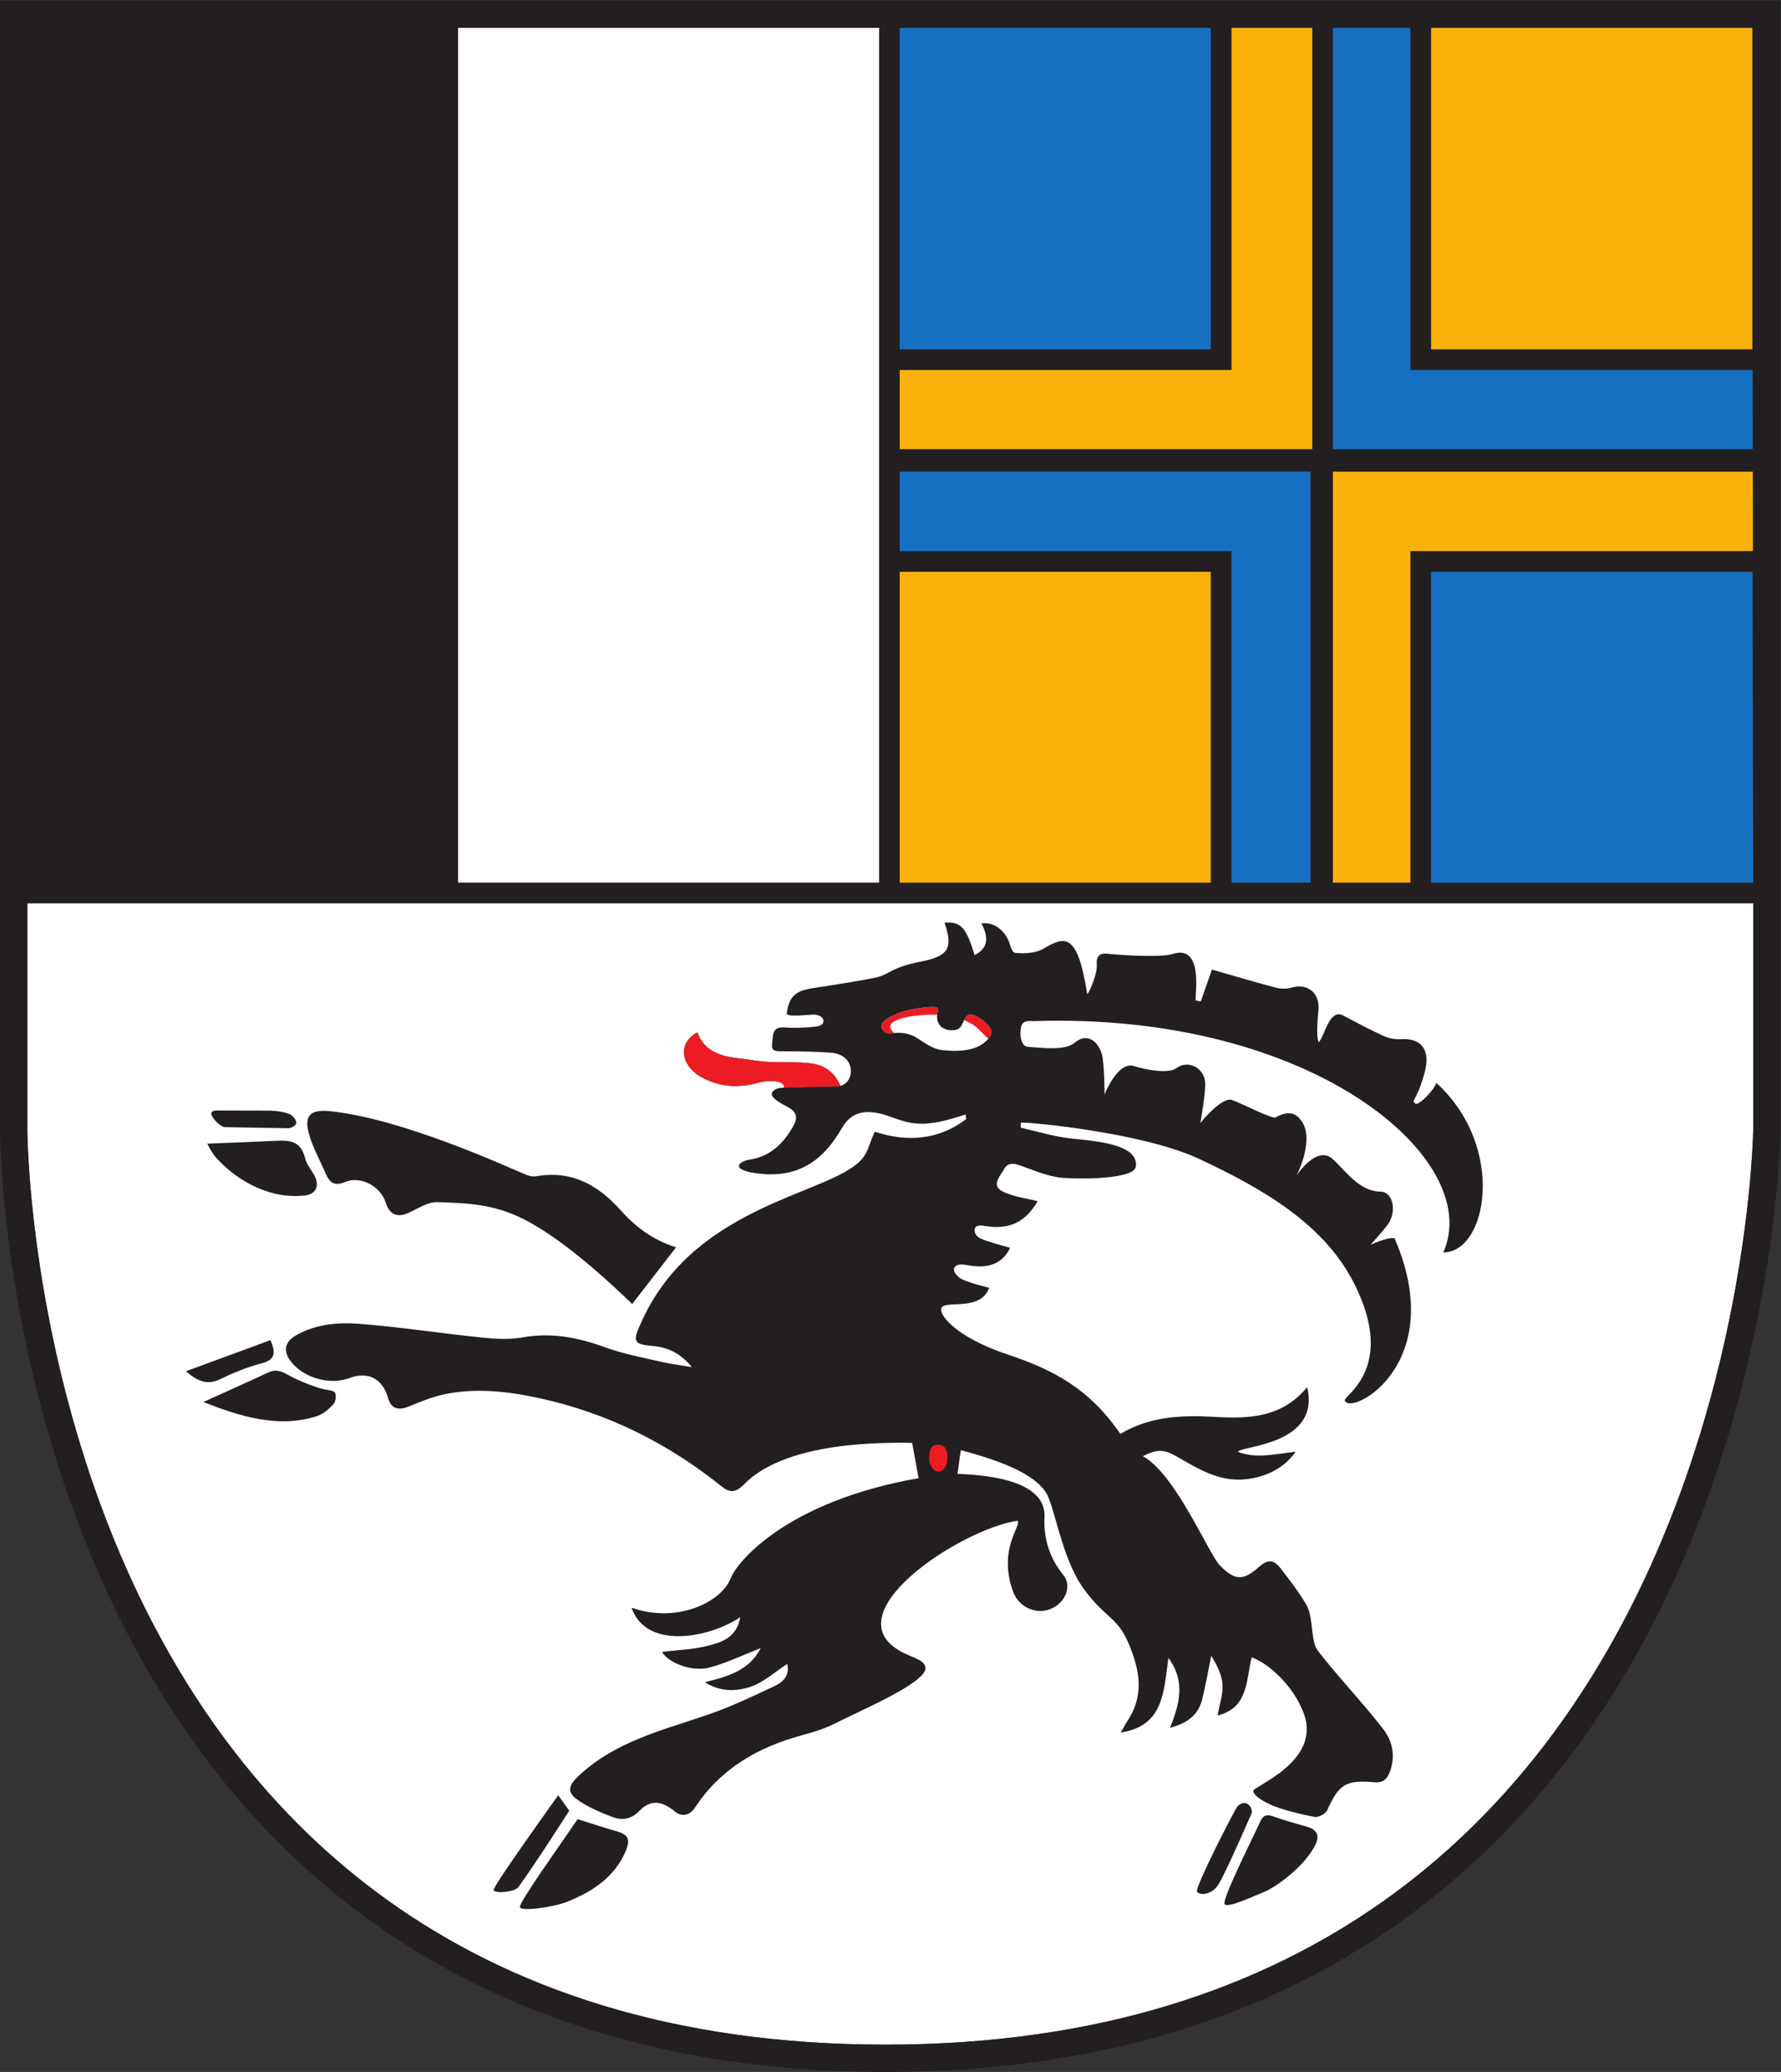 <?xml version="1.0" encoding="UTF-8" standalone="no"?>
<!-- Created with Inkscape (http://www.inkscape.org/) -->

<svg
   xmlns:dc="http://purl.org/dc/elements/1.1/"
   xmlns:cc="http://creativecommons.org/ns#"
   xmlns:rdf="http://www.w3.org/1999/02/22-rdf-syntax-ns#"
   xmlns:svg="http://www.w3.org/2000/svg"
   xmlns="http://www.w3.org/2000/svg"
   xmlns:sodipodi="http://sodipodi.sourceforge.net/DTD/sodipodi-0.dtd"
   xmlns:inkscape="http://www.inkscape.org/namespaces/inkscape"
   version="1.1"
   id="svg2"
   xml:space="preserve"
   width="173.973"
   height="202.293"
   viewBox="0 0 173.973 202.293"
   sodipodi:docname="Wappen_4-farbig.svg"
   inkscape:version="0.92.4 (5da689c313, 2019-01-14)"><rect x="0" y="0" width="173.973" height="202.293" fill="#333333" stroke="none"/><defs
     id="defs6" /><sodipodi:namedview
     pagecolor="#ffffff"
     bordercolor="#666666"
     borderopacity="1"
     objecttolerance="10"
     gridtolerance="10"
     guidetolerance="10"
     inkscape:pageopacity="0"
     inkscape:pageshadow="2"
     inkscape:window-width="1920"
     inkscape:window-height="1001"
     id="namedview4"
     showgrid="false"
     inkscape:zoom="3.2997073"
     inkscape:cx="49.089924"
     inkscape:cy="120.06133"
     inkscape:window-x="-9"
     inkscape:window-y="-9"
     inkscape:window-maximized="1"
     inkscape:current-layer="g10" /><g
     id="g10"
     inkscape:groupmode="layer"
     inkscape:label="ink_ext_XXXXXX"
     transform="matrix(1.333,0,0,-1.333,0,202.293)"><g
       id="g12"
       transform="scale(0.1)"><path
         d="M 648.77,20 C 20,20 20,691.238 20,691.238 V 856.016 H 1284.8 V 691.238 c 0,0 -7.26,-671.238 -636.03,-671.238"
         style="fill:#ffffff;fill-opacity:1;fill-rule:nonzero;stroke:none"
         id="path14"
         inkscape:connector-curvature="0" /><path
         d="m 976.727,1497.17 v -308.7 h 307.753 l -0.06,58.13 H 1033.6 v 250.57 h -56.873"
         style="fill:#176fc1;fill-opacity:1;fill-rule:evenodd;stroke:none"
         id="path16"
         inkscape:connector-curvature="0" /><path
         d="m 976.727,1172.21 -0.028,-301.194 h 56.901 v 242.804 l 251.2,0.01 v 58.38 H 976.727"
         style="fill:#fab20b;fill-opacity:1;fill-rule:evenodd;stroke:none"
         id="path18"
         inkscape:connector-curvature="0" /><path
         d="M 902.344,1246.6 H 659.266 v -58.13 h 302.461 v 308.7 H 902.344 V 1246.6"
         style="fill:#fab20b;fill-opacity:1;fill-rule:evenodd;stroke:none"
         id="path20"
         inkscape:connector-curvature="0" /><path
         d="m 659.266,1172.21 v -58.38 l 243.078,-0.01 V 871.016 h 58.125 V 1172.21 H 659.266"
         style="fill:#176fc1;fill-opacity:1;fill-rule:evenodd;stroke:none"
         id="path22"
         inkscape:connector-curvature="0" /><path
         d="M 659.266,1497.17 V 1261.6 h 228.078 v 235.57 H 659.266"
         style="fill:#176fc1;fill-opacity:1;fill-rule:evenodd;stroke:none"
         id="path24"
         inkscape:connector-curvature="0" /><path
         d="M 1048.6,1497.17 V 1261.6 h 235.57 v 235.57 H 1048.6"
         style="fill:#fab20b;fill-opacity:1;fill-rule:evenodd;stroke:none"
         id="path26"
         inkscape:connector-curvature="0" /><path
         d="M 659.266,1098.84 V 871.016 l 228.078,-0.02 V 1098.84 H 659.266"
         style="fill:#fab20b;fill-opacity:1;fill-rule:evenodd;stroke:none"
         id="path28"
         inkscape:connector-curvature="0" /><path
         d="M 1284.34,1098.84 H 1048.6 V 870.996 l 236.2,0.02 -0.46,227.824"
         style="fill:#176fc1;fill-opacity:1;fill-rule:evenodd;stroke:none"
         id="path30"
         inkscape:connector-curvature="0" /><path
         d="M 644.266,871.016 H 335.57 V 1497.17 H 644.266 V 871.016"
         style="fill:#ffffff;fill-opacity:1;fill-rule:nonzero;stroke:none"
         id="path32"
         inkscape:connector-curvature="0" /><path
         d="m 685.684,779.941 c -4.883,0.774 -17.832,-1.562 -22.071,-2.668 -4.64,-1.218 -16.816,-5.867 -17.539,-10.398 -0.715,-4.531 3.281,-6.445 6.922,-6.086 0.82,0.09 1.484,0.098 2.227,0.149 -2.774,2.48 -4.571,5.671 -0.145,8.378 8.582,5.243 28.953,5.071 28.953,5.071 0,0 1.145,-0.032 2.793,-0.129 0.371,2.39 1.465,5.273 -1.14,5.683"
         style="fill:#ed1c24;fill-opacity:1;fill-rule:evenodd;stroke:none"
         id="path34"
         inkscape:connector-curvature="0" /><path
         d="m 711.484,774.504 c -2.539,0.293 -3.847,-1.77 -5,-4.191 3.758,-1.434 7.313,-3.36 9.981,-6.008 2.703,-2.684 5.281,-5.211 7.637,-7.508 0.918,1.133 1.796,2.336 2.5,3.75 1.621,3.281 -7.813,13.094 -15.118,13.957"
         style="fill:#ed1c24;fill-opacity:1;fill-rule:evenodd;stroke:none"
         id="path36"
         inkscape:connector-curvature="0" /><path
         d="m 574.762,720.957 c 0,0 -0.125,1.199 -0.903,2.449 -1.48,2.414 -10.175,3.293 -17.879,1.223 -14.648,-3.938 -28.589,-3.672 -43.011,4.617 -4.406,2.531 -9.559,7.774 -11.008,12.805 -2.207,7.625 0.738,15.019 9.023,19.304 7.575,-19.167 25.68,-17.8 41.137,-20.41 11.496,-1.941 23.445,-1.187 35.192,-1.621 11.558,-0.429 22.148,-2.754 28.738,-17.344 l -41.289,-1.023"
         style="fill:#231f20;fill-opacity:1;fill-rule:nonzero;stroke:none"
         id="path38"
         inkscape:connector-curvature="0" /><path
         d="m 711.492,774.504 c -5.086,0.594 -5.215,-8.227 -9.148,-10.492 -3.918,-2.266 -15.762,-1.61 -15.664,9.14 0.019,2.493 2.019,6.313 -0.996,6.789 -4.883,0.774 -17.832,-1.562 -22.071,-2.668 -4.64,-1.218 -16.816,-5.867 -17.531,-10.398 -0.723,-4.531 3.273,-6.445 6.914,-6.086 6.789,0.676 10.617,0.305 15.547,-1.656 5.566,-2.207 12.766,-9.797 22.363,-10.735 12.453,-1.222 29.199,-0.957 35.696,12.157 1.621,3.273 -7.813,13.086 -15.11,13.949 z M 613.699,721.98 c 5.012,0 9.824,4.36 9.824,10.997 0,8.195 -6.515,13.019 -14.668,13.574 -11.667,0.793 -23.39,1.066 -35.093,1.027 -4.621,-0.019 -8.977,-0.383 -7.953,5.848 0.832,5.051 -0.567,12.211 8.777,11.601 7.234,-0.476 14.574,-0.214 21.797,0.469 2.461,0.234 7.066,0.656 7.043,4.25 -0.024,3.457 -4.629,4.785 -7.246,4.719 -5.086,-0.149 -20.067,-2.074 -19.633,0.973 1.726,12.023 5.859,16.359 19.098,18.371 13.242,2.011 39.601,6.152 47.625,8.144 8.027,1.992 10.449,7.227 31.054,11.211 20.606,3.973 24.367,9.637 17.824,28.621 11.934,0.871 15.731,-3.222 22.079,-23.769 9.386,4.933 10.89,11.953 4.972,23.234 8.711,1.18 16.602,-4.324 20.321,-13.789 1.152,-2.93 1.945,-7.715 4.785,-7.863 2.843,-0.157 12.773,-1.2 20.429,3.183 14.602,8.34 24.688,13.75 31.934,-33.074 0.273,-1.777 7.539,13.68 7.051,21.121 -0.43,6.457 1.886,8.848 8.058,8.184 8.192,-0.887 37.969,-2.989 47.45,-0.223 22.07,7.168 16.867,-26.848 16.867,-33.945 1.277,-0.254 2.558,-0.52 3.836,-0.774 2.558,7.309 5.117,14.621 8.183,23.36 15.254,-4.364 30.938,-9.051 46.758,-13.219 3.664,-0.957 8.047,-1.066 11.633,0 10.926,3.23 19.98,-3.137 19.746,-14.672 -0.09,-4.129 -2.297,-19.703 0.086,-25.398 4.609,4.66 7.871,26.355 19.035,19.05 9.551,-5.007 19.069,-10.117 28.899,-14.539 3.76,-1.687 8.37,-2.472 12.49,-2.207 12.44,0.801 19.65,-5.437 18.48,-17.707 -0.52,-5.547 -2.48,-11.004 -4.27,-16.347 -1.36,-4.043 -3.5,-7.821 -5.29,-11.715 0.67,-0.578 1.32,-1.145 1.98,-1.711 3.78,0.488 13.56,10.73 14.89,15.508 51.6,-47.129 37.24,-124.297 5.08,-124.219 30.57,67.949 -95.825,176.269 -300.357,169.414 -2.968,0.066 -7.714,1.016 -9.003,-4.277 -1.278,-5.196 -0.223,-14.219 4.863,-14.532 10.226,-0.644 27.336,-3.183 34.609,3.145 6.965,6.062 15.91,3.848 19.863,-8.945 1.817,-8.692 1.79,-29.051 1.79,-29.051 0,0 9.656,24.461 21.531,20.758 7.851,-2.442 25.187,-6.102 31.379,-1.422 8.289,6.277 20.554,-0.129 20.859,-10.852 0.254,-9.172 -3.566,-29.492 -3.566,-29.492 0,0 15.664,19.688 23.39,16.863 7.715,-2.812 29.317,-14.109 31.856,-12.675 7.734,4.375 13.582,4.015 17.773,-1.258 12.051,-13.282 -2.492,-41.387 -2.492,-41.387 0,0 14.621,22.629 26.398,12.187 8.426,-7.351 19.141,-23.82 34.987,-23.917 9.27,-0.047 12.39,-14.415 5.55,-23.973 -3.8,-5.313 -12.75,-14.973 -12.75,-14.973 0,0 12.37,5.742 17.59,4.824 40.05,-92.144 -31.959,-130.531 -36.431,-118.929 -0.891,3.886 38.241,23.828 6.777,85.933 -22.012,43.457 -67.148,69.434 -113.808,91.2 -41.993,19.601 -127.161,27.113 -130.227,26.437 -0.078,-1.223 -0.164,-2.434 -0.242,-3.652 11.687,-2.668 23.261,-6.297 35.105,-7.754 14.758,-1.809 52.082,-3.223 49.231,-20.949 -1.446,-9.004 -39.621,-9.239 -53.653,-8.075 -10.996,0.907 -21.699,5.86 -32.394,9.473 -4.707,1.594 -8.367,0.984 -10.567,-3.301 -2.195,-4.277 -10.39,-11.875 -0.203,-16.562 7.735,-3.555 16.629,-4.602 24.891,-6.731 -8.887,-15.418 -20.84,-21.015 -38.32,-18.211 -2.422,0.391 -7.118,1.289 -7.813,-2.179 -0.691,-3.477 2.52,-6.239 4.688,-7.118 6.867,-2.793 14.179,-4.511 21.242,-6.621 -5.352,-11.504 -15.832,-15.683 -31.309,-12.695 -2.922,0.566 -7.844,1.238 -9.445,-1.848 -1.602,-3.086 3.019,-7.324 5.664,-8.593 5.801,-2.762 19.707,-6.114 19.707,-6.114 -5.457,-16.453 -28.984,-9.871 -34.063,-13.789 -5.078,-3.914 8.282,-22.039 47.825,-35.175 33.847,-11.239 59.883,-25.247 82.449,-58.086 21.848,12.988 45.305,13.859 69.355,12.449 24.719,-1.442 49.102,-0.629 67.539,21.801 10.11,-43.024 -49.851,-42.903 -50.683,-47.442 13.457,-5.031 25.488,-1.801 42.238,0.11 -8.703,-12.579 -22.707,-18.758 -37.031,-20.2 -18.77,-1.879 -34.277,7.551 -49.719,16.5 -9.578,5.539 -14.48,5.809 -25.223,0.442 23.739,-12.653 48.465,-71.903 56.348,-79.903 11.582,-11.75 17.371,-11.129 28.652,-1.289 6.836,5.961 10.985,5.692 16.543,-1.691 6.297,-8.359 12.305,-15.75 18.114,-25.649 5.812,-9.902 2.949,-27.07 8.761,-34.16 14.129,-18.332 33.68,-38.871 47.782,-57.23 6.97,-9.07 9.12,-20.121 4.7,-31.539 -2.03,-5.242 -4.86,-7.891 -11.39,-7.321 -21.072,1.821 -25.818,-1.64 -34.392,-20.492 -1.203,-2.648 -6.575,-5.5 -9.348,-4.937 -10.801,2.148 -23.867,5.277 -31.875,8.89 -8.008,3.61 -12.664,7.098 -12.957,10.239 -0.293,3.14 49.539,21.261 37.254,55.992 -7.637,21.609 -27.527,38.297 -38.426,41.719 -4.211,-16.52 -2.129,-36.782 -24.98,-42.59 1.472,8.5 4.101,15.808 3.582,22.879 -0.516,7.218 -4.121,14.218 -8.243,20.922 -2.156,-10.563 -4.011,-21.211 -6.562,-31.692 -2.793,-11.488 -10.723,-17.719 -23.563,-21.039 6.766,17.539 11.571,33.598 -1.25,51.168 -3.507,-24.68 -3.261,-49.777 -34.921,-54.68 1.582,2.762 3.027,5.602 4.765,8.25 12.332,18.711 9.59,36.34 1.141,56.641 -8.399,20.172 -18.152,19.309 -33.574,41.129 -16.024,22.691 -20.801,60.359 -27.313,70.062 -9.375,13.938 -33.351,23.02 -62.18,30.75 -1.101,-6.191 -1.699,-12.75 -2.519,-17.351 13.391,-0.68 65.371,-2.262 63.801,-31.84 -0.832,-15.672 3.953,-30.32 13.836,-42.32 5.519,-6.711 2.863,-17.149 -5.594,-22.821 -11.223,-7.519 -26.535,-2.218 -31.231,10.61 -11.484,31.402 6.551,48.84 3.231,52.011 -41.895,-5.992 -138.832,-69.71 -83.231,-96.929 7.508,-3.68 15.45,-5.34 15.743,-10.891 0.554,-10.781 -47.012,-30.922 -67.129,-41.051 -7.395,-3.73 -15.567,-6.097 -23.606,-8.3 -32.191,-8.778 -59.578,-24.508 -78.242,-53.079 -3.582,-5.492 -9.488,-6.902 -14.473,-2.808 -9.863,8.078 -17.906,9.019 -26.093,0.617 -6.52,-6.699 -13.309,-7.109 -20.582,-4.277 -8.715,3.398 -17.59,7.168 -25.129,12.547 -7.594,5.41 -6.184,10.371 0.664,16.89 27.133,25.832 62.429,33.91 96.234,45.61 16.41,5.679 32.188,13.312 47.969,20.671 6.578,3.071 11.187,8.348 9.031,16.079 -8.965,-5.778 -17.234,-13.528 -26.996,-16.731 -9.941,-3.258 -21.586,-4.098 -33.305,3.41 17.176,4.211 32.594,8.641 40.957,24.981 -12.789,-4.981 -24.722,-10.789 -37.3,-14.207 -12.93,-3.524 -30.528,3.359 -35.075,11.41 10.981,1.34 22.297,1.699 33.043,4.359 10.422,2.571 21.68,5.828 24.332,21.098 -23.129,-15.57 -69.265,-23.918 -79.648,6.93 33.148,-11.778 65.816,3.839 72.816,21.91 4.371,11.293 40.25,55.883 137.493,72.953 -1.731,9.5 -3.165,17.449 -4.688,25.828 -65.531,1.289 -105.113,-11.27 -123.562,-30.762 -6.165,-5.84 -10.11,-5.886 -16.082,-1.097 -39.458,31.66 -83.696,53.75 -133.168,64.531 -23.278,5.078 -47.047,7.937 -70.766,2.758 -8.875,-1.942 -17.426,-5.59 -25.914,-8.981 -7.477,-2.98 -12.531,-1.008 -14.61,6.52 -3.875,14.011 -14.777,19.691 -28.042,14.601 -14.258,-5.48 -33.625,-0.129 -43.016,11.875 -6.109,7.801 -4.731,14.61 3.937,19.512 14.45,8.164 30.586,9.481 46.266,8.262 29.965,-2.344 59.75,-6.992 89.672,-10.059 9.922,-1.023 20.293,-1.57 30.012,0.156 21.156,3.77 40.73,-0.144 60.5,-7.375 12.941,-4.734 26.714,-7.265 40.207,-10.39 7.339,-1.707 14.867,-2.617 23.144,-4.031 -7.738,9.472 -16.965,14.511 -28.508,15.457 -13.988,1.156 -15.148,3.273 -9.125,16.156 36.719,84.156 129.942,93.699 158.34,117.047 9.039,7.168 8.641,14.828 13.41,23.75 22.051,-7.34 45.75,-6.864 66.942,9.316 -0.145,1.113 -0.301,2.227 -0.449,3.344 -30.399,-10.168 -39.375,-7.395 -54.969,-1.723 -19.063,6.926 -29.192,3.098 -35.883,-8.515 -12.566,-21.805 -28.621,-34.051 -53.453,-33.633 -28.793,1.386 -24.266,9.14 -13.766,10.812 15.047,2.395 24.785,11.953 31.864,24.754 3.335,6.035 2.554,10.117 -4.239,13.762 -5.004,2.683 -10.988,5.996 -11.574,8.867 -0.586,2.871 3.086,5.117 8.234,5.242 5.153,0.141 36.289,1.074 39.84,1.074"
         style="fill:#231f20;fill-opacity:1;fill-rule:nonzero;stroke:none"
         id="path40"
         inkscape:connector-curvature="0" /><path
         d="m 495.414,604.012 c -10.785,-13.934 -20.988,-27.125 -32.141,-41.532 -7.683,7.286 -46.195,45.157 -79.058,61.907 -22.567,11.5 -41.949,11.953 -63.774,12.703 -6.929,0.246 -14.171,-4.754 -21.054,-7.852 -8.196,-3.683 -13.989,-1.316 -16.684,7.383 -3.754,12.109 -18.41,20.027 -30.039,15.164 -7.781,-3.262 -11.219,-0.222 -13.984,6.192 -4.106,9.55 -9.344,18.781 -12.157,28.695 -3.918,13.766 0.704,18.328 14.649,17.105 54.308,-5.379 132.422,-41.812 144.16,-46.543 2.273,-0.918 5.043,-1.64 7.367,-1.226 25.867,4.547 45.156,-5.93 62.031,-24.789 10.622,-11.875 23.395,-21.832 40.684,-27.207"
         style="fill:#231f20;fill-opacity:1;fill-rule:nonzero;stroke:none"
         id="path42"
         inkscape:connector-curvature="0" /><path
         d="m 381.02,120.672 c -0.911,3.277 27.226,42.406 42.265,64.5 10.254,-3.211 18.871,-6.141 27.633,-8.582 9.387,-2.621 11.453,-5.738 7.461,-15.078 -8.152,-19.043 -24.406,-29.453 -42.543,-36.774 -10.172,-4.109 -33.902,-7.34 -34.816,-4.066"
         style="fill:#231f20;fill-opacity:1;fill-rule:nonzero;stroke:none"
         id="path44"
         inkscape:connector-curvature="0" /><path
         d="m 196.234,512.191 c 6.075,2.911 9.981,1.118 15.493,-1.992 8.527,-4.808 21.25,-9.179 24.91,-10.027 3.656,-0.852 8.277,-0.813 9.07,-3.113 0.801,-2.309 0.231,-6.137 -1.238,-7.778 -4.266,-4.769 -8.098,-7.633 -12.934,-9.152 -27.676,-8.75 -56.41,0.199 -82.492,10.59 0,0 37.512,16.84 47.191,21.472"
         style="fill:#231f20;fill-opacity:1;fill-rule:nonzero;stroke:none"
         id="path46"
         inkscape:connector-curvature="0" /><path
         d="m 151.914,679.93 c 0,0 36.758,1.398 50.441,2.109 12.59,0.664 18.387,-1.578 21.364,-13.211 1.058,-4.14 4.152,-7.765 6.347,-11.601 4.356,-7.598 1.95,-14.344 -6.683,-15.274 -7.367,-0.801 -15.266,-0.332 -22.442,1.485 -16.269,4.121 -30.121,12.968 -41.636,25.183 -4.473,4.746 -7.391,11.309 -7.391,11.309"
         style="fill:#231f20;fill-opacity:1;fill-rule:nonzero;stroke:none"
         id="path48"
         inkscape:connector-curvature="0" /><path
         d="m 417.141,191.398 c 0,0 -23.953,-37.668 -37.293,-56.027 -2.715,-3.742 -17.52,-4.91 -18.106,-2.09 -0.586,2.828 47.332,69.379 47.332,69.379 l 8.067,-11.262"
         style="fill:#231f20;fill-opacity:1;fill-rule:nonzero;stroke:none"
         id="path50"
         inkscape:connector-curvature="0" /><path
         d="m 136.258,513.23 c 21.558,7.942 41.617,15.325 61.918,22.793 4.152,-9.519 3.351,-14.441 -6.606,-17.031 -10.297,-2.672 -20.367,-6.793 -29.965,-11.461 -9.55,-4.64 -16.617,-1.89 -25.347,5.699"
         style="fill:#231f20;fill-opacity:1;fill-rule:nonzero;stroke:none"
         id="path52"
         inkscape:connector-curvature="0" /><path
         d="m 158.461,704.219 38.348,-0.098 c 0,0 8.468,0.098 14.929,-2.324 2.227,-0.828 5.348,-4.082 5.348,-6.524 0,-2.429 -3.988,-4.011 -5.996,-4.035 l -46.375,0.782 c -3.285,0.226 -8.106,5.695 -9.356,8.085 -2.183,4.18 3.102,4.114 3.102,4.114"
         style="fill:#231f20;fill-opacity:1;fill-rule:nonzero;stroke:none"
         id="path54"
         inkscape:connector-curvature="0" /><path
         d="m 897.43,122.789 c -2.676,2.75 23.457,54.43 25.488,59.34 2.031,4.902 4.16,7.191 9.844,5.152 8.301,-2.972 16.828,-5.32 25.312,-7.75 7.246,-2.082 8.985,-6.832 5.899,-13.062 -8.203,-16.539 -29.668,-31.52 -38.289,-34.91 -8.633,-3.399 -25.586,-11.52 -28.254,-8.77"
         style="fill:#231f20;fill-opacity:1;fill-rule:nonzero;stroke:none"
         id="path56"
         inkscape:connector-curvature="0" /><path
         d="m 877.148,132.219 c -1.464,3.172 28.192,61.082 29.844,62.57 6.844,6.18 12.09,-2.41 9.793,-6.258 -7.461,-17.082 -18.699,-42.312 -23.582,-50.691 -4.883,-8.379 -14.59,-8.809 -16.055,-5.621"
         style="fill:#231f20;fill-opacity:1;fill-rule:nonzero;stroke:none"
         id="path58"
         inkscape:connector-curvature="0" /><path
         d="m 574.762,720.957 c 0,0 -0.125,1.199 -0.903,2.449 -1.48,2.414 -10.175,3.293 -17.879,1.223 -14.648,-3.938 -28.589,-3.672 -43.011,4.617 -4.406,2.531 -9.559,7.774 -11.008,12.805 -2.207,7.625 0.738,15.019 9.023,19.304 7.575,-19.167 25.68,-17.8 41.137,-20.41 11.496,-1.941 23.445,-1.187 35.192,-1.621 11.558,-0.429 22.148,-2.754 28.738,-17.344 l -41.289,-1.023"
         style="fill:#ed1c24;fill-opacity:1;fill-rule:nonzero;stroke:none"
         id="path60"
         inkscape:connector-curvature="0" /><path
         d="m 694.355,449.551 c 0,-5.391 -3.007,-9.77 -6.71,-9.77 -3.711,0 -6.707,4.379 -6.707,9.77 0,8.668 2.996,9.777 6.707,9.777 3.703,0 6.71,-2.047 6.71,-9.777"
         style="fill:#ed1c24;fill-opacity:1;fill-rule:evenodd;stroke:none"
         id="path62"
         inkscape:connector-curvature="0" /><path
         d="M 1284.8,691.238 C 1284.8,691.238 1277.54,20 648.77,20 20,20 20,691.238 20,691.238 V 856.016 H 1284.8 Z M 335.57,1497.17 H 644.266 V 871.016 H 335.57 Z M 659.266,1098.84 H 887.344 V 871.016 H 659.266 Z m 0,73.37 H 960.469 V 871.016 H 902.344 V 1113.82 H 659.266 Z m 0,74.39 h 243.078 v 250.57 h 59.383 v -308.7 h -1.258 -301.203 z m 0,250.57 H 887.344 V 1261.6 H 659.266 Z M 1048.6,1098.84 h 235.74 l 0.46,-227.824 h -236.2 z m -71.873,73.37 v 0 h 307.763 l 0.07,-58.39 H 1033.6 V 871.016 h -56.873 z m 0,324.96 H 1033.6 V 1246.6 h 250.82 l 0.06,-58.13 H 976.727 Z m 71.873,0 h 235.57 V 1261.6 H 1048.6 Z M 0,1517.17 V 691.238 C 0,684.211 0.918,517.02 80.488,347.141 154.656,188.77 313.457,0 648.77,0 c 335.214,0 495.99,188.68 571.83,346.969 81.4,169.859 84.13,337.023 84.19,344.054 l 0.01,826.147 H 0"
         style="fill:#231f20;fill-opacity:1;fill-rule:nonzero;stroke:none"
         id="path64"
         inkscape:connector-curvature="0" /></g></g></svg>